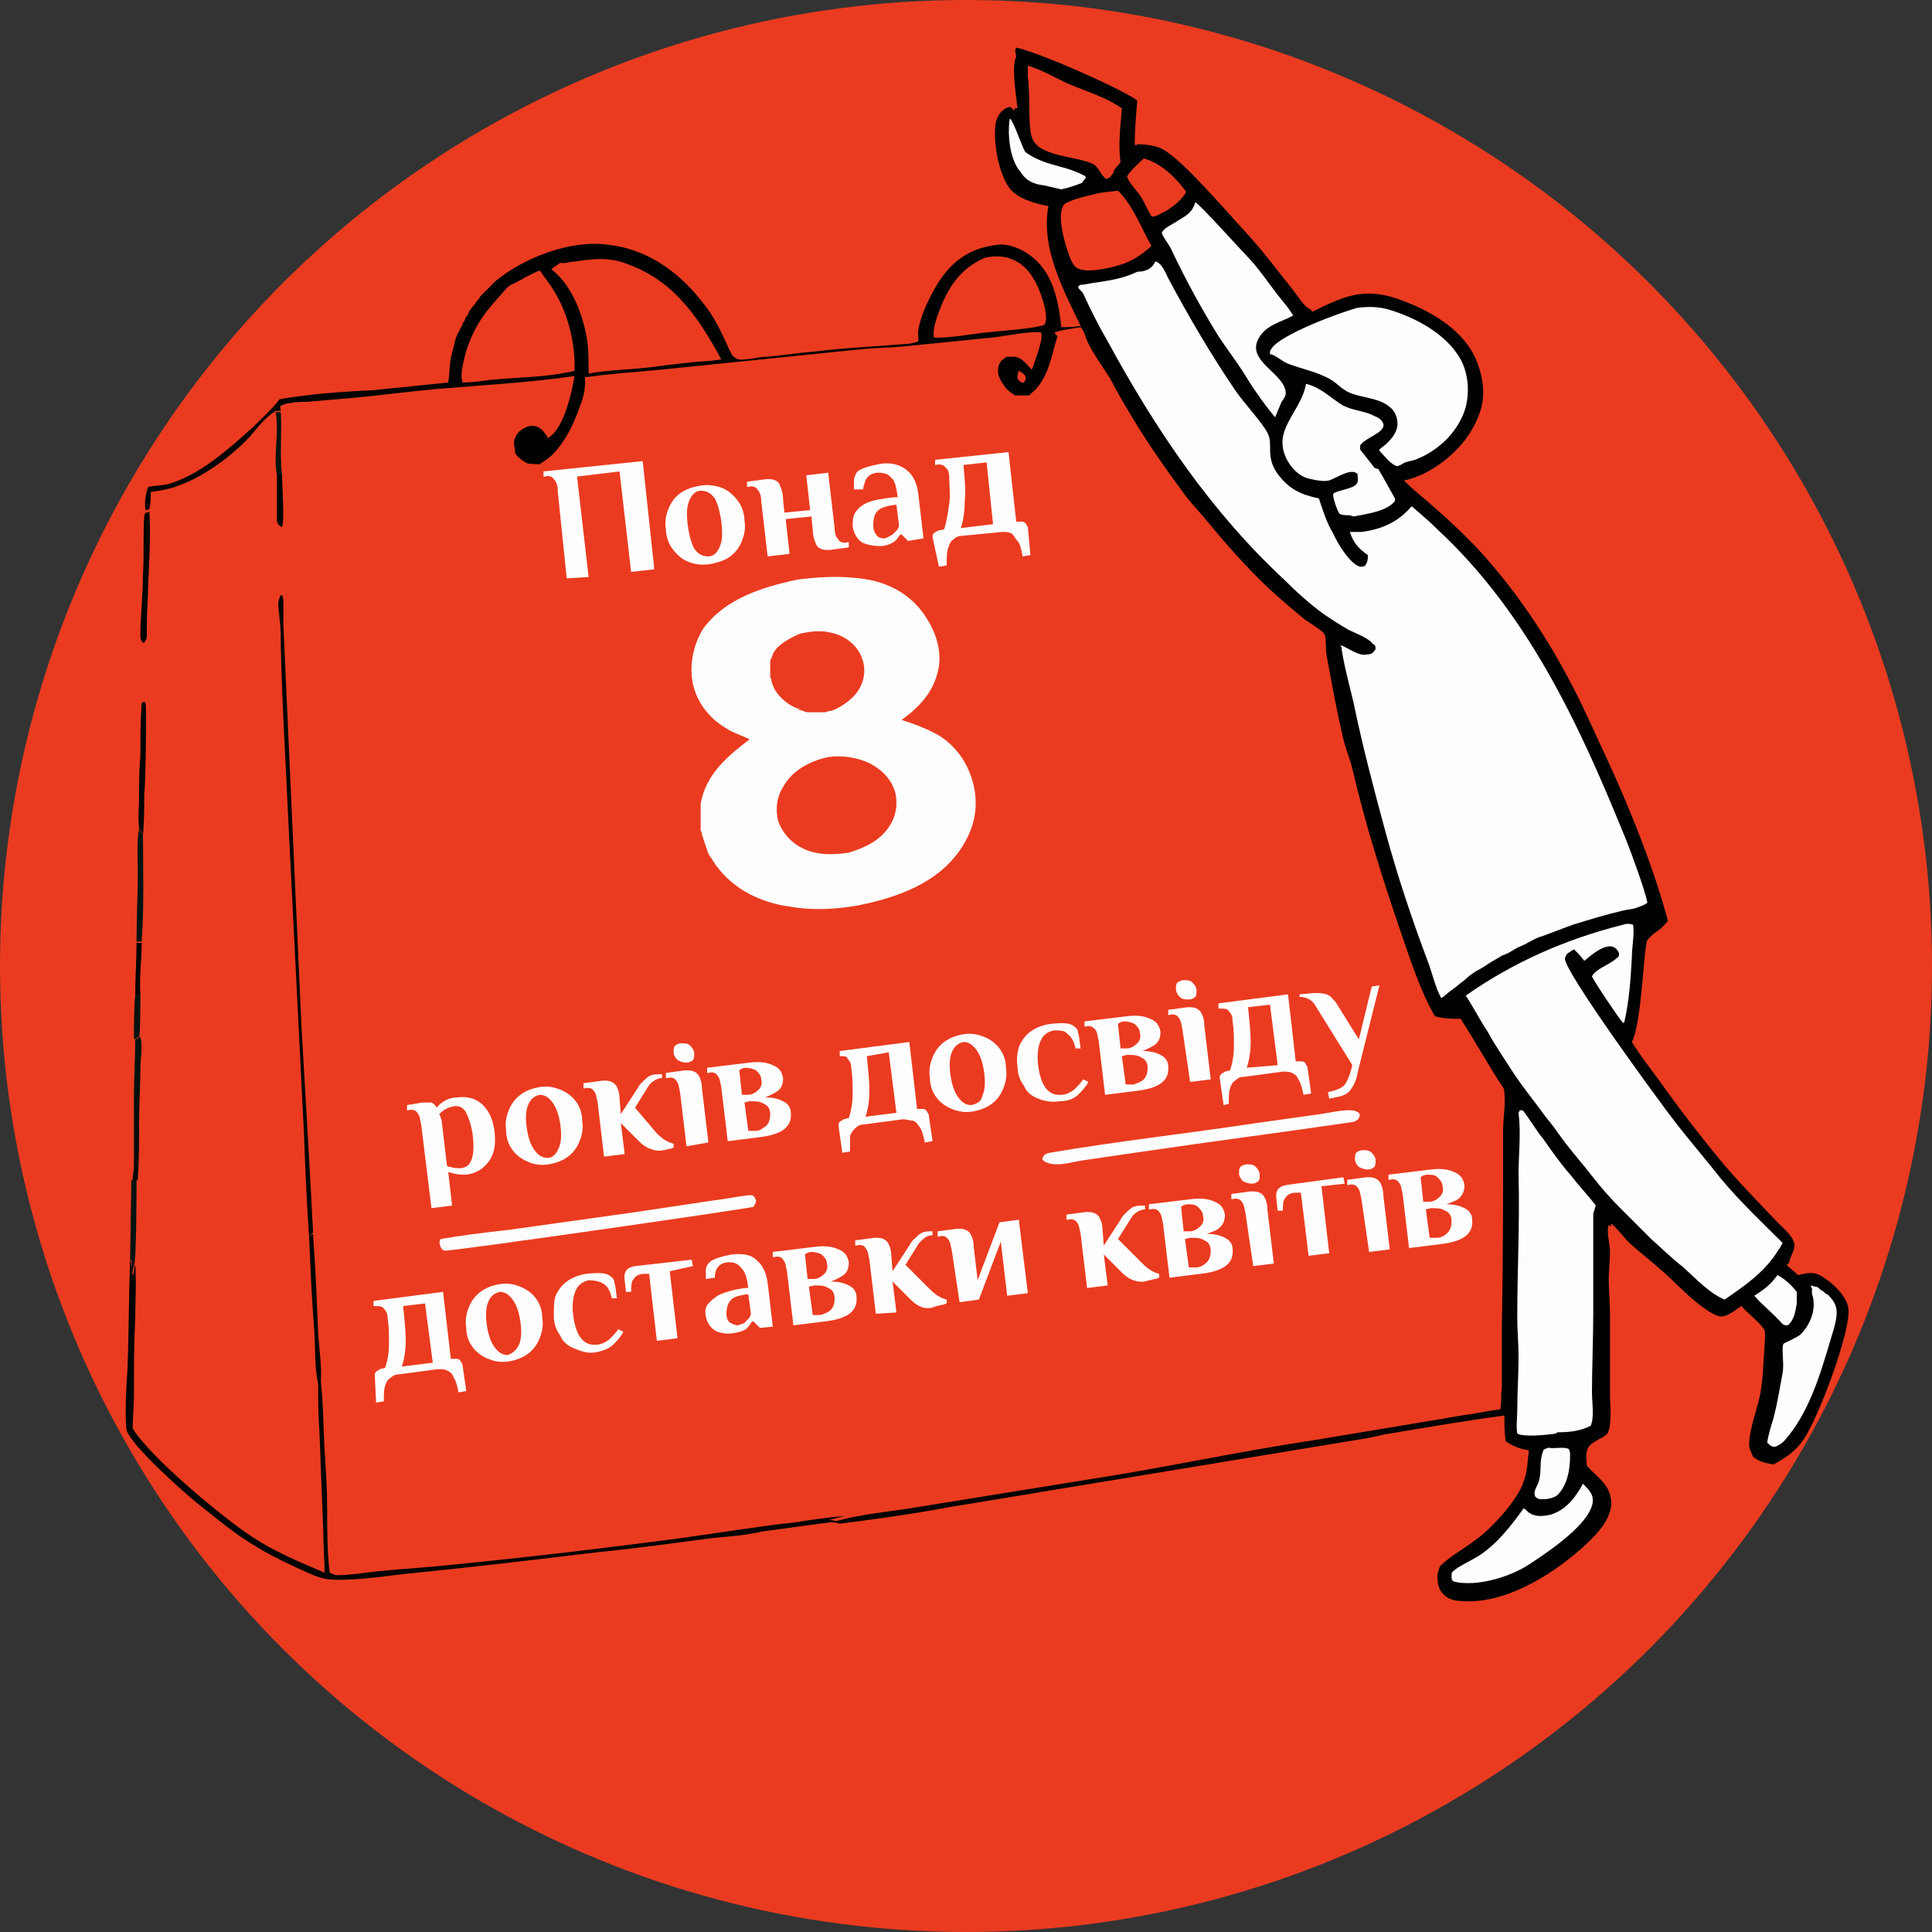 <?xml version="1.0" encoding="UTF-8"?> <svg xmlns="http://www.w3.org/2000/svg" xmlns:xlink="http://www.w3.org/1999/xlink" version="1.1" id="Слой_1" x="0px" y="0px" viewBox="0 0 150 150" style="enable-background:new 0 0 150 150;" xml:space="preserve"><rect x="0" y="0" width="150" height="150" fill="#333333" stroke="none"/> <style type="text/css"> .st0{fill:#EA3B20;} .st1{fill:#FEFEFE;} .st2{fill:#011310;} .st3{fill:#000201;} .st4{fill:url(#SVGID_1_);} .st5{fill:#FCFDFC;} </style> <circle class="st0" cx="75" cy="75" r="75"></circle> <g> <path class="st1" d="M32.7,87.3c-0.1-0.4-0.1-0.7-0.3-0.9c-0.1-0.2-0.4-0.3-0.7-0.2l-0.1,0l0-0.4l1.2-0.2c0.3,0,0.5,0,0.7,0 c0.2,0.1,0.3,0.2,0.4,0.4c0.4-0.5,1-0.8,1.6-0.8c0.8-0.1,1.5,0.1,2,0.6c0.5,0.5,0.8,1.2,0.9,2.1c0.1,0.9,0,1.6-0.4,2.2 c-0.4,0.6-1,1-1.8,1.1c-0.3,0-0.7,0-1-0.1c-0.1,0-0.3-0.1-0.4-0.1l0.3,2.6l-1.6,0.2L32.7,87.3z M36.7,88.1 c-0.1-0.7-0.3-1.3-0.5-1.7c-0.2-0.4-0.6-0.6-1-0.5c-0.5,0.1-0.8,0.3-1.1,0.6l0.1,0.2c0,0.1,0.1,0.2,0.1,0.4l0.4,3.4 c0.1,0.1,0.2,0.1,0.3,0.1c0.2,0.1,0.5,0.1,0.8,0.1C36.6,90.6,36.9,89.8,36.7,88.1z"></path> <path class="st1" d="M41,90.2c-0.5-0.2-0.9-0.5-1.2-0.9c-0.3-0.4-0.5-0.9-0.5-1.5c-0.1-0.6,0-1.1,0.2-1.6c0.2-0.5,0.5-0.9,0.9-1.2 c0.4-0.3,0.9-0.5,1.5-0.6c0.6-0.1,1.1,0,1.6,0.2c0.5,0.2,0.9,0.5,1.2,0.9c0.3,0.4,0.5,0.9,0.5,1.5c0.1,0.6,0,1.1-0.2,1.6 c-0.2,0.5-0.5,0.9-0.9,1.2s-0.9,0.5-1.5,0.6C42,90.5,41.4,90.4,41,90.2z M43.4,89.1c0.2-0.5,0.2-1.1,0.1-1.8s-0.3-1.3-0.6-1.7 c-0.3-0.4-0.6-0.6-1-0.6c-0.4,0.1-0.7,0.3-0.9,0.8s-0.2,1.1-0.1,1.8s0.3,1.3,0.6,1.7c0.3,0.4,0.6,0.6,1,0.6S43.2,89.6,43.4,89.1z"></path> <path class="st1" d="M50.5,89.2c-0.3-0.1-0.6-0.3-0.9-0.6l-1.4-1.4l0.3,2.4l-1.6,0.2l-0.5-4.2c-0.1-0.4-0.1-0.7-0.3-0.9 c-0.1-0.2-0.4-0.3-0.7-0.2l-0.1,0l0-0.4l1.5-0.2c0.3,0,0.5,0,0.7,0.1s0.3,0.2,0.4,0.4c0.1,0.2,0.2,0.5,0.2,0.9l0.1,1.2l1.3-2 c0.2-0.4,0.5-0.6,0.7-0.8s0.5-0.3,1-0.3l0.2,0l0,0.3c-0.2,0-0.5,0.1-0.6,0.2c-0.2,0.1-0.4,0.3-0.5,0.5l-1,1.6L51,88 c0.5,0.5,0.9,0.7,1.3,0.8l0,0.3c-0.1,0-0.2,0.1-0.3,0.1c-0.2,0-0.3,0.1-0.5,0.1C51.1,89.4,50.8,89.3,50.5,89.2z"></path> <path class="st1" d="M52.8,84.8c-0.1-0.4-0.1-0.7-0.3-0.9c-0.1-0.2-0.4-0.3-0.7-0.2l-0.1,0l0-0.4l1.5-0.2c0.3,0,0.5,0,0.7,0.1 c0.2,0.1,0.3,0.2,0.4,0.4c0.1,0.2,0.2,0.5,0.2,0.9l0.5,4.2L53.3,89L52.8,84.8z M52.6,82.3c-0.2-0.2-0.3-0.4-0.3-0.6 c0-0.2,0-0.4,0.1-0.5c0.1-0.1,0.3-0.2,0.5-0.2c0.3,0,0.5,0,0.7,0.2c0.2,0.2,0.3,0.4,0.3,0.6c0,0.2,0,0.4-0.1,0.5 c-0.1,0.1-0.3,0.2-0.5,0.2C53,82.5,52.8,82.4,52.6,82.3z"></path> <path class="st1" d="M56,84.4c-0.1-0.4-0.1-0.7-0.3-0.9c-0.1-0.2-0.4-0.3-0.7-0.2l-0.1,0l0-0.4l3.3-0.4c0.8-0.1,1.4,0,1.8,0.2 c0.5,0.2,0.7,0.5,0.8,1c0,0.4-0.1,0.7-0.3,0.9c-0.2,0.2-0.6,0.4-1.1,0.6c0.6,0,1,0.1,1.4,0.3c0.4,0.2,0.6,0.5,0.6,0.9 c0.1,1.1-0.7,1.7-2.5,1.9l-2.4,0.3L56,84.4z M58.1,85c0.3,0,0.6-0.2,0.8-0.4c0.2-0.2,0.3-0.5,0.2-0.8c0-0.3-0.2-0.5-0.4-0.7 c-0.2-0.1-0.5-0.2-0.8-0.2c-0.2,0-0.4,0.1-0.5,0.2l0.2,1.9L58.1,85z M59.5,87.4c0.2-0.2,0.3-0.5,0.3-0.9c0-0.4-0.2-0.7-0.5-0.8 c-0.3-0.2-0.6-0.2-1.1-0.2l-0.4,0.1l0.3,2.2c0.2,0,0.4,0,0.6,0C59,87.8,59.2,87.6,59.5,87.4z"></path> <path class="st1" d="M65.1,87.4c0-0.1,0-0.2,0.1-0.3c0.1-0.1,0.2-0.1,0.3-0.2l0.4-0.1c0.2-0.6,0.3-1.2,0.3-1.9c0-0.7,0-1.3-0.1-1.9 c0-0.4-0.1-0.6-0.3-0.8C65.8,82,65.5,82,65.2,82l0-0.4l5.4-0.7l0.6,5.2l0.4,0c0.1,0,0.2,0,0.3,0.1c0.1,0.1,0.1,0.2,0.2,0.3l0.3,2.1 l-0.6,0.1c-0.1-0.5-0.2-0.9-0.4-1.2C71.2,87.2,71,87,70.8,87s-0.4-0.1-0.7-0.1l-3,0.4c-0.3,0-0.5,0.1-0.7,0.3s-0.3,0.3-0.4,0.6 C66,88.4,66,88.8,66,89.4l-0.6,0.1L65.1,87.4z M69.6,86.4L69,81.7L67.3,82c0.1,1,0.2,1.9,0.2,2.7c0,0.7-0.1,1.4-0.3,2L69.6,86.4z"></path> <path class="st1" d="M73.9,86.1c-0.5-0.2-0.9-0.5-1.2-0.9c-0.3-0.4-0.5-0.9-0.5-1.5c-0.1-0.6,0-1.1,0.2-1.6 c0.2-0.5,0.5-0.9,0.9-1.2c0.4-0.3,0.9-0.5,1.5-0.6c0.6-0.1,1.1,0,1.6,0.2c0.5,0.2,0.9,0.5,1.2,0.9s0.5,0.9,0.5,1.5 c0.1,0.6,0,1.1-0.2,1.6c-0.2,0.5-0.5,0.9-0.9,1.2s-0.9,0.5-1.5,0.6C75,86.4,74.4,86.3,73.9,86.1z M76.3,85c0.2-0.5,0.2-1.1,0.1-1.8 c-0.1-0.7-0.3-1.3-0.6-1.7c-0.3-0.4-0.6-0.6-1-0.6c-0.4,0.1-0.7,0.3-0.9,0.8c-0.2,0.5-0.2,1.1-0.1,1.8s0.3,1.3,0.6,1.7 c0.3,0.4,0.6,0.6,1,0.6C75.9,85.7,76.2,85.5,76.3,85z"></path> <path class="st1" d="M80.6,85.3c-0.5-0.2-0.9-0.5-1.1-1c-0.3-0.4-0.5-0.9-0.5-1.5c-0.1-0.6,0-1.1,0.1-1.5c0.2-0.5,0.5-0.9,0.9-1.2 c0.4-0.3,0.9-0.5,1.5-0.6c1-0.1,1.6-0.1,1.9,0.2c0.2,0.1,0.3,0.3,0.3,0.5c0.1,0.2,0.1,0.6,0.2,1.2l-0.4,0c-0.1-0.5-0.3-0.9-0.6-1.1 C82.7,80,82.3,80,81.8,80c-0.4,0.1-0.8,0.3-1,0.8c-0.2,0.4-0.3,1.1-0.2,1.9c0.2,1.6,0.8,2.4,1.8,2.3c0.4,0,0.7-0.2,1-0.4 c0.2-0.2,0.5-0.5,0.7-0.8l0.4,0.2c-0.2,0.4-0.5,0.7-0.8,1c-0.3,0.3-0.8,0.5-1.4,0.5C81.7,85.6,81.1,85.5,80.6,85.3z"></path> <path class="st1" d="M85.3,80.8c-0.1-0.4-0.1-0.7-0.3-0.9s-0.4-0.3-0.7-0.2l-0.1,0l0-0.4l3.3-0.4c0.8-0.1,1.4,0,1.8,0.2 c0.5,0.2,0.7,0.5,0.8,1c0,0.4-0.1,0.7-0.3,0.9c-0.2,0.2-0.6,0.4-1.1,0.6c0.6,0,1,0.1,1.4,0.3c0.4,0.2,0.6,0.5,0.6,0.9 c0.1,1.1-0.7,1.7-2.5,1.9l-2.4,0.3L85.3,80.8z M87.5,81.4c0.3,0,0.6-0.2,0.8-0.4c0.2-0.2,0.3-0.5,0.2-0.8c0-0.3-0.2-0.5-0.4-0.7 c-0.2-0.1-0.5-0.2-0.8-0.2c-0.2,0-0.4,0.1-0.5,0.2l0.2,1.9L87.5,81.4z M88.8,83.8c0.2-0.2,0.3-0.5,0.3-0.9c0-0.4-0.2-0.7-0.5-0.8 c-0.3-0.2-0.6-0.2-1.1-0.2L87.1,82l0.3,2.2c0.2,0,0.4,0,0.6,0C88.3,84.1,88.6,84,88.8,83.8z"></path> <path class="st1" d="M91.8,79.9c-0.1-0.4-0.1-0.7-0.3-0.9c-0.1-0.2-0.4-0.3-0.7-0.2l-0.1,0l0-0.4l1.5-0.2c0.3,0,0.5,0,0.7,0.1 c0.2,0.1,0.3,0.2,0.4,0.4c0.1,0.2,0.2,0.5,0.2,0.9l0.5,4.2l-1.6,0.2L91.8,79.9z M91.6,77.4c-0.2-0.2-0.3-0.4-0.3-0.6 c0-0.2,0-0.4,0.1-0.5c0.1-0.1,0.3-0.2,0.5-0.2c0.3,0,0.5,0,0.7,0.2c0.2,0.2,0.3,0.4,0.3,0.6c0,0.2,0,0.4-0.1,0.5 c-0.1,0.1-0.3,0.2-0.5,0.2C92,77.6,91.8,77.6,91.6,77.4z"></path> <path class="st1" d="M94.7,83.7c0-0.1,0-0.2,0.1-0.3c0.1-0.1,0.2-0.1,0.3-0.2l0.4-0.1c0.2-0.6,0.3-1.2,0.3-1.9c0-0.7,0-1.3-0.1-1.9 c0-0.4-0.1-0.6-0.3-0.8c-0.1-0.2-0.4-0.2-0.8-0.2l0-0.4l5.4-0.7l0.6,5.2l0.4,0c0.1,0,0.2,0,0.3,0.1c0.1,0.1,0.1,0.2,0.2,0.3 l0.3,2.1l-0.6,0.1c-0.1-0.5-0.2-0.9-0.4-1.2c-0.1-0.3-0.3-0.4-0.5-0.5c-0.2-0.1-0.4-0.1-0.7-0.1l-3,0.4c-0.3,0-0.5,0.1-0.7,0.3 c-0.2,0.1-0.3,0.3-0.4,0.6c-0.1,0.3-0.1,0.7-0.1,1.2L95,85.8L94.7,83.7z M99.2,82.7L98.6,78l-1.7,0.2c0.1,1,0.2,1.9,0.2,2.7 c0,0.7-0.1,1.4-0.3,2L99.2,82.7z"></path> <path class="st1" d="M103.1,84.8c0.4-0.1,0.8-0.2,1.1-0.4c0.3-0.2,0.4-0.5,0.6-1l0.2-0.7l-2.8-4.5c-0.3-0.6-0.8-0.8-1.3-0.8l0-0.2 l1.1-0.1c0.4,0,0.7,0,1,0.1c0.3,0.1,0.5,0.4,0.7,0.6l1.8,2.9l1-4.1l0.6-0.1l-1.7,6.8c-0.1,0.7-0.4,1.1-0.6,1.4 c-0.3,0.3-0.6,0.4-1.1,0.5l-0.5,0.1L103.1,84.8z"></path> <path class="st1" d="M29.1,106.8c0-0.1,0-0.2,0.1-0.3c0.1-0.1,0.2-0.1,0.3-0.2l0.4-0.1c0.2-0.6,0.3-1.2,0.3-1.9 c0-0.7,0-1.3-0.1-1.9c0-0.4-0.1-0.6-0.3-0.8c-0.1-0.2-0.4-0.2-0.8-0.2l0-0.4l5.4-0.7l0.6,5.2l0.4,0c0.1,0,0.2,0,0.3,0.1 c0.1,0.1,0.1,0.2,0.2,0.3l0.3,2.1l-0.6,0.1c-0.1-0.5-0.2-0.9-0.4-1.2c-0.1-0.3-0.3-0.4-0.5-0.5c-0.2-0.1-0.4-0.1-0.7-0.1l-3,0.4 c-0.3,0-0.5,0.1-0.7,0.3c-0.2,0.1-0.3,0.3-0.4,0.6c-0.1,0.3-0.1,0.7-0.1,1.2l-0.6,0.1L29.1,106.8z M33.6,105.8l-0.6-4.6l-1.7,0.2 c0.1,1,0.2,1.9,0.2,2.7c0,0.7-0.1,1.4-0.3,2L33.6,105.8z"></path> <path class="st1" d="M37.9,105.5c-0.5-0.2-0.9-0.5-1.2-0.9c-0.3-0.4-0.5-0.9-0.5-1.5c-0.1-0.6,0-1.1,0.2-1.6 c0.2-0.5,0.5-0.9,0.9-1.2c0.4-0.3,0.9-0.5,1.5-0.6c0.6-0.1,1.1,0,1.6,0.2c0.5,0.2,0.9,0.5,1.2,0.9c0.3,0.4,0.5,0.9,0.5,1.5 c0.1,0.6,0,1.1-0.2,1.6c-0.2,0.5-0.5,0.9-0.9,1.2c-0.4,0.3-0.9,0.5-1.5,0.6C38.9,105.8,38.4,105.7,37.9,105.5z M40.3,104.4 c0.2-0.5,0.2-1.1,0.1-1.8c-0.1-0.7-0.3-1.3-0.6-1.7c-0.3-0.4-0.6-0.6-1-0.6c-0.4,0.1-0.7,0.3-0.9,0.8c-0.2,0.5-0.2,1.1-0.1,1.8 s0.3,1.3,0.6,1.7c0.3,0.4,0.6,0.6,1,0.6C39.8,105.1,40.1,104.8,40.3,104.4z"></path> <path class="st1" d="M44.6,104.7c-0.5-0.2-0.9-0.5-1.1-1c-0.3-0.4-0.5-0.9-0.5-1.5s0-1.1,0.1-1.5c0.2-0.5,0.5-0.9,0.9-1.2 c0.4-0.3,0.9-0.5,1.5-0.6c1-0.1,1.6-0.1,1.9,0.2c0.2,0.1,0.3,0.3,0.3,0.5c0.1,0.2,0.1,0.6,0.2,1.2l-0.4,0c-0.1-0.5-0.3-0.9-0.6-1.1 s-0.7-0.3-1.2-0.3c-0.4,0.1-0.8,0.3-1,0.8c-0.2,0.4-0.3,1.1-0.2,1.9c0.2,1.6,0.8,2.4,1.8,2.3c0.4,0,0.7-0.2,1-0.4 c0.2-0.2,0.5-0.5,0.7-0.8l0.4,0.2c-0.2,0.4-0.5,0.7-0.8,1c-0.3,0.3-0.8,0.5-1.4,0.6S45.1,104.9,44.6,104.7z"></path> <path class="st1" d="M50.4,98.9l-0.4,0c-0.4,0-0.7,0.2-0.8,0.4c-0.2,0.2-0.2,0.6-0.2,1l-0.4,0l-0.1-0.9c-0.1-0.7,0.2-1,0.8-1.1 l4.4-0.5l0.1,0.5L52,98.7l0.6,5.2l-1.6,0.2L50.4,98.9z"></path> <path class="st1" d="M55.5,103.3c-0.4-0.3-0.6-0.6-0.7-1.1c-0.1-0.4,0-0.8,0.2-1s0.5-0.5,0.9-0.7c0.5-0.2,1.1-0.4,2-0.5l0.2,0 c-0.1-0.7-0.2-1.2-0.5-1.5C57.3,98.1,57,98,56.6,98c-0.3,0-0.6,0.1-0.8,0.3c-0.2,0.2-0.3,0.5-0.3,0.9l-0.7,0.1c0-0.3,0-0.5,0-0.7 c0-0.2,0.1-0.4,0.2-0.5c0.2-0.3,0.8-0.5,1.8-0.7c0.8-0.1,1.5,0,1.9,0.4c0.5,0.4,0.8,1,0.9,1.8L60,103l-1,0.1l-0.5-0.5l-0.1,0 c-0.1,0.1-0.2,0.3-0.3,0.4c-0.2,0.3-0.6,0.4-1.1,0.5C56.4,103.6,55.9,103.5,55.5,103.3z M57.8,102.7c0.1-0.1,0.2-0.2,0.3-0.3 c0.1-0.1,0.2-0.3,0.2-0.4l-0.2-1.5l-0.2,0c-0.6,0.1-1,0.2-1.2,0.5c-0.2,0.2-0.3,0.6-0.3,1c0,0.3,0.1,0.6,0.3,0.7s0.4,0.2,0.6,0.2 C57.5,102.8,57.7,102.8,57.8,102.7z"></path> <path class="st1" d="M61.1,98.7c-0.1-0.4-0.1-0.7-0.3-0.9c-0.1-0.2-0.4-0.3-0.7-0.2l-0.1,0l0-0.4l3.3-0.4c0.8-0.1,1.4,0,1.8,0.2 c0.5,0.2,0.7,0.5,0.8,1c0,0.4-0.1,0.7-0.3,0.9c-0.2,0.2-0.6,0.4-1.1,0.6c0.6,0,1,0.1,1.4,0.3c0.4,0.2,0.6,0.5,0.6,0.9 c0.1,1.1-0.7,1.7-2.5,1.9l-2.4,0.3L61.1,98.7z M63.2,99.3c0.3,0,0.6-0.2,0.8-0.4c0.2-0.2,0.3-0.5,0.2-0.8c0-0.3-0.2-0.5-0.4-0.7 c-0.2-0.1-0.5-0.2-0.8-0.2c-0.2,0-0.4,0.1-0.5,0.2l0.2,1.9L63.2,99.3z M64.5,101.7c0.2-0.2,0.3-0.5,0.3-0.9c0-0.4-0.2-0.7-0.5-0.8 c-0.3-0.2-0.6-0.2-1.1-0.2l-0.4,0.1l0.3,2.2c0.2,0,0.4,0,0.6,0C64,102,64.3,101.9,64.5,101.7z"></path> <path class="st1" d="M71.6,101.5c-0.3-0.1-0.6-0.3-0.9-0.6l-1.4-1.4l0.3,2.4L68,102l-0.5-4.2c-0.1-0.4-0.1-0.7-0.3-0.9 c-0.1-0.2-0.4-0.3-0.7-0.2l-0.1,0l0-0.4l1.5-0.2c0.3,0,0.5,0,0.7,0.1c0.2,0.1,0.3,0.2,0.4,0.4s0.2,0.5,0.2,0.9l0.1,1.2l1.3-2 c0.2-0.4,0.5-0.6,0.7-0.8c0.2-0.2,0.5-0.3,0.9-0.3l0.2,0l0,0.3c-0.2,0-0.5,0.1-0.6,0.2s-0.4,0.3-0.5,0.5l-1,1.6l1.9,1.9 c0.5,0.5,0.9,0.7,1.3,0.8l0,0.3c-0.1,0-0.2,0.1-0.3,0.1c-0.2,0-0.3,0.1-0.5,0.1C72.3,101.6,71.9,101.6,71.6,101.5z"></path> <path class="st1" d="M73.9,97.1c-0.1-0.4-0.1-0.7-0.3-0.9c-0.1-0.2-0.4-0.3-0.7-0.2l-0.1,0l0-0.4l1.5-0.2c0.3,0,0.5,0,0.7,0.1 c0.2,0.1,0.3,0.2,0.4,0.4s0.2,0.5,0.2,0.9l0.3,2.6l1.7-4.5l1.5-0.2l0.7,5.7l-1.6,0.2l-0.5-4.2l-1.7,4.5l-1.5,0.2L73.9,97.1z"></path> <path class="st1" d="M88,99.4c-0.3-0.1-0.6-0.3-0.9-0.6l-1.4-1.4l0.3,2.4l-1.6,0.2l-0.5-4.2c-0.1-0.4-0.1-0.7-0.3-0.9 c-0.1-0.2-0.4-0.3-0.7-0.2l-0.1,0l0-0.4l1.5-0.2c0.3,0,0.5,0,0.7,0.1s0.3,0.2,0.4,0.4s0.2,0.5,0.2,0.9l0.1,1.2l1.3-2 c0.2-0.4,0.5-0.6,0.7-0.8c0.2-0.2,0.5-0.3,1-0.3l0.2,0l0,0.3c-0.2,0-0.5,0.1-0.6,0.2c-0.2,0.1-0.4,0.3-0.5,0.5l-1,1.6l1.9,1.9 c0.5,0.5,0.9,0.7,1.3,0.8l0,0.3c-0.1,0-0.2,0.1-0.3,0.1c-0.2,0-0.3,0.1-0.5,0.1C88.7,99.6,88.3,99.5,88,99.4z"></path> <path class="st1" d="M90.3,95c-0.1-0.4-0.1-0.7-0.3-0.9c-0.1-0.2-0.4-0.3-0.7-0.2l-0.1,0l0-0.4l3.3-0.4c0.8-0.1,1.4,0,1.8,0.2 c0.5,0.2,0.7,0.5,0.8,1c0,0.4-0.1,0.7-0.3,0.9c-0.2,0.3-0.6,0.4-1.1,0.6c0.6,0,1,0.1,1.4,0.3c0.4,0.2,0.6,0.5,0.6,0.9 c0.1,1.1-0.7,1.7-2.5,1.9l-2.4,0.3L90.3,95z M92.4,95.6c0.3,0,0.6-0.2,0.8-0.4c0.2-0.2,0.3-0.5,0.2-0.8c0-0.3-0.2-0.5-0.4-0.7 s-0.5-0.2-0.8-0.2c-0.2,0-0.4,0.1-0.5,0.2l0.2,1.9L92.4,95.6z M93.7,98c0.2-0.2,0.3-0.5,0.3-0.9c0-0.4-0.2-0.7-0.5-0.8 c-0.3-0.2-0.6-0.2-1.1-0.2L92,96.2l0.3,2.2c0.2,0,0.4,0,0.6,0C93.2,98.4,93.5,98.2,93.7,98z"></path> <path class="st1" d="M96.7,94.2c-0.1-0.4-0.1-0.7-0.3-0.9c-0.1-0.2-0.4-0.3-0.7-0.2l-0.1,0l0-0.4l1.5-0.2c0.3,0,0.5,0,0.7,0.1 c0.2,0.1,0.3,0.2,0.4,0.4c0.1,0.2,0.2,0.5,0.2,0.9l0.5,4.2l-1.6,0.2L96.7,94.2z M96.5,91.7c-0.2-0.2-0.3-0.4-0.3-0.6 c0-0.2,0-0.4,0.1-0.5c0.1-0.1,0.3-0.2,0.5-0.2c0.3,0,0.5,0,0.7,0.2c0.2,0.2,0.3,0.4,0.3,0.6c0,0.2,0,0.4-0.1,0.5 c-0.1,0.1-0.3,0.2-0.5,0.2C96.9,91.9,96.7,91.8,96.5,91.7z"></path> <path class="st1" d="M101,92.6l-0.4,0c-0.4,0-0.7,0.2-0.8,0.4c-0.2,0.2-0.2,0.6-0.2,1l-0.4,0l-0.1-0.9c-0.1-0.7,0.2-1,0.8-1.1 l4.4-0.6l0.1,0.5l-1.8,0.2l0.6,5.2l-1.6,0.2L101,92.6z"></path> <path class="st1" d="M105.7,93.1c-0.1-0.4-0.1-0.7-0.3-0.9c-0.1-0.2-0.4-0.3-0.7-0.2l-0.1,0l0-0.4l1.5-0.2c0.3,0,0.5,0,0.7,0.1 s0.3,0.2,0.4,0.4c0.1,0.2,0.2,0.5,0.2,0.9l0.5,4.2l-1.6,0.2L105.7,93.1z M105.5,90.6c-0.2-0.2-0.3-0.4-0.3-0.6c0-0.2,0-0.4,0.1-0.5 c0.1-0.1,0.3-0.2,0.5-0.2c0.3,0,0.5,0,0.7,0.2c0.2,0.2,0.3,0.4,0.3,0.6c0,0.2,0,0.4-0.1,0.5c-0.1,0.1-0.3,0.2-0.5,0.2 C105.9,90.8,105.7,90.7,105.5,90.6z"></path> <path class="st1" d="M108.9,92.7c-0.1-0.4-0.1-0.7-0.3-0.9c-0.1-0.2-0.4-0.3-0.7-0.2l-0.1,0l0-0.4l3.3-0.4c0.8-0.1,1.4,0,1.8,0.2 c0.5,0.2,0.7,0.5,0.8,1c0,0.4-0.1,0.7-0.3,0.9c-0.2,0.3-0.6,0.4-1.1,0.6c0.6,0,1,0.1,1.4,0.3c0.4,0.2,0.6,0.5,0.6,0.9 c0.1,1.1-0.7,1.7-2.5,1.9l-2.4,0.3L108.9,92.7z M111,93.3c0.3,0,0.6-0.2,0.8-0.4c0.2-0.2,0.3-0.5,0.2-0.8c0-0.3-0.2-0.5-0.4-0.7 s-0.5-0.2-0.8-0.2c-0.2,0-0.4,0.1-0.5,0.2l0.2,1.9L111,93.3z M112.4,95.7c0.2-0.2,0.3-0.5,0.3-0.9c0-0.4-0.2-0.7-0.5-0.8 c-0.3-0.2-0.6-0.2-1.1-0.2l-0.4,0.1l0.3,2.2c0.2,0,0.4,0,0.6,0C111.9,96.1,112.2,95.9,112.4,95.7z"></path> </g> <g> <path class="st2" d="M10.5,77.3l0.4-0.1c0,0.3,0,3.2-0.1,3.3l-0.4,0.2C10.4,79.9,10.4,78.1,10.5,77.3z"></path> <path class="st3" d="M21.5,36.9l0.4,0c0,0.7,0.2,3.6,0,4c-0.1,0-0.1,0-0.2-0.1c-0.1-0.1-0.2-0.2-0.2-0.4c0-0.3,0-0.6,0-0.9 C21.5,38.7,21.5,37.8,21.5,36.9z"></path> <path class="st3" d="M10.6,73.2l0.4,0c0,1.3-0.2,2.7-0.1,4l-0.4,0.1C10.5,75.9,10.6,74.6,10.6,73.2z"></path> <path class="st2" d="M21.4,32l0.4,0c0.1,1.6-0.1,3.3,0.1,4.9l-0.4,0C21.2,35.3,21.7,33.6,21.4,32z"></path> <path class="st2" d="M10.2,91.6c0.2,0,0.3,0,0.4,0c0,0.9,0,6.2-0.2,6.7c-0.1,0.2-0.1,0.3-0.1,0.6c0,0,0,0.1,0,0.1L10.3,99 c-0.2-0.3,0-0.8-0.1-1.1c0,0,0-0.1-0.1-0.1C10.1,97.4,10.2,92,10.2,91.6z"></path> <path class="st2" d="M10.8,64.3c0.1,0.2,0.2,0.4,0.3,0.5c0,2.7,0.1,5.7-0.1,8.3l-0.4,0c0-1.8,0.1-3.6,0.1-5.4 C10.7,66.6,10.6,65.4,10.8,64.3z"></path> <path class="st3" d="M10.8,61.7c0-1,0-2,0.1-3c0-1.4,0-2.7,0.1-4.1l0.1-0.1c0.1,0,0.2,0,0.2,0.1c0.1,0.2,0,6.5-0.1,7 c0,1.1,0,2.2-0.1,3.2c-0.1-0.2-0.2-0.4-0.3-0.5C10.7,63.6,10.8,62.5,10.8,61.7z"></path> <path class="st3" d="M11.3,39.8C11.3,39.8,11.3,39.8,11.3,39.8c0.2,0,0.2,0,0.3-0.1c0.1,1.7,0,3.9-0.1,5.7c0,1-0.1,2-0.1,3 c0,0.3,0,0.7,0,1c0,0.2-0.1,0.3-0.2,0.5c0,0-0.1,0-0.1,0c-0.2-0.2-0.2-0.4-0.2-0.6c0-1.4,0.2-3.2,0.2-4.7c0.1-1.5,0-3.1,0.1-4.6 C11.3,39.8,11.3,39.9,11.3,39.8z"></path> <linearGradient id="SVGID_1_" gradientUnits="userSpaceOnUse" x1="10.246" y1="74.86" x2="8.626" y2="75.382" gradientTransform="matrix(0.99 -0.14 -0.14 -0.99 11.739 161.776)"> <stop offset="0" style="stop-color:#060806"></stop> <stop offset="1" style="stop-color:#001611"></stop> </linearGradient> <path class="st4" d="M10.5,80.7l0.4-0.2c0.2,0.8,0,1.7,0,2.5c0,1.3-0.1,2.6-0.1,4c0,1.5,0,3.1-0.1,4.6c-0.1,0.1-0.3,0-0.4,0 c0-0.4,0.1-0.7,0.1-1.1c0-1.8,0-3.6,0-5.4C10.4,83.6,10.5,82.2,10.5,80.7z"></path> <path class="st3" d="M24,96l0.3-0.2c0.2,2.6,0.3,5.2,0.4,7.8c0.1,1.2,0.3,2.6,0.2,3.8l-0.1,0.1l0,0.3l0-0.2l0,0.1c0,0,0-0.1,0-0.1 c-0.1-0.1,0-0.1-0.1-0.2c-0.3-1.3-0.2-2.8-0.3-4.1C24.2,100.8,24.1,98.4,24,96z"></path> <path class="st3" d="M24,96c-0.2-2.7-0.3-5.4-0.4-8L22.4,64c-0.2-4.6-0.5-9.3-0.6-13.9c0-0.7,0-1.4-0.1-2.1c0-0.3-0.1-0.7-0.1-1.1 c0-0.2,0.1-0.5,0.2-0.7l0.1,0c0.1,0.2,0.1,0.4,0.1,0.6c0,0.6,0,1.2,0,1.7l0.3,6.7l1.1,24.4l0.6,10.4l0.2,3.6c0,0.7,0.1,1.4,0.1,2.1 L24,96z"></path> <path class="st5" d="M34.2,96.2c1.7-0.3,3.4-0.5,5.2-0.7l10-1.4l6-0.9c0.9-0.1,1.8-0.3,2.7-0.4c0.1,0,0.2,0,0.3,0 c0.2,0.1,0.2,0.2,0.3,0.4c0,0.2-0.1,0.3-0.2,0.5c-1.5,0.3-23.7,3.5-24,3.4c-0.2-0.1-0.2-0.1-0.3-0.3C34.1,96.5,34.1,96.4,34.2,96.2 z"></path> <path class="st5" d="M81.5,89.5c5.3-0.9,10.7-1.5,16-2.3l5-0.7c0.7-0.1,1.5-0.3,2.2-0.3c0.3,0,0.5,0,0.8,0.2c0.1,0.2,0.1,0.2,0,0.4 c-0.1,0.2-0.2,0.2-0.4,0.3c-5.4,0.8-10.9,1.5-16.3,2.3l-4.8,0.7c-0.6,0.1-1.3,0.3-2,0.3c-0.3,0-0.8-0.1-1-0.3 c-0.1-0.1-0.1-0.1,0-0.3l0,0.1C81,89.7,81.1,89.6,81.5,89.5z"></path> <path class="st3" d="M10.1,97.8C10.1,97.8,10.2,97.8,10.1,97.8c0.2,0.4,0,0.9,0.2,1.2l0.1-0.1c0,0,0-0.1,0-0.1c0-0.2,0-0.4,0.1-0.6 c0.1,1.4,0,2.8,0,4.1c-0.1,2-0.1,4-0.1,6c0,0.9-0.1,1.8-0.1,2.6c1.4,2.3,7.2,7.1,9.4,8.5c1.7,1.1,3.6,1.9,5.5,2.7 c0-1.1-0.1-2.1-0.1-3.2l-0.3-7.8c-0.1-1.3-0.1-2.6-0.1-3.9c0.1,0.1,0.1,0.1,0.1,0.2c0,0,0,0.1,0,0.1l0-0.1l0,0.2l0-0.3l0.1-0.1 c0.2,1.7,0.2,3.6,0.3,5.4c0.1,1.5,0.2,3.1,0.2,4.6c0,1.6,0,3.4,0.2,4.9c0.2,0.1,0.4,0.2,0.6,0.2c1,0,2.1-0.2,3.1-0.3 c1.9-0.2,3.8-0.3,5.7-0.5c6-0.6,12-1.3,18-2.1c2.9-0.4,5.9-0.9,8.7-1.2c1.3-0.2,2.6-0.4,3.9-0.5c-0.4,0.1-0.8,0.2-1.2,0.3 c0,0-0.1,0-0.1,0c0.3,0,0.5,0.1,0.8,0.1l-5.9,0.8c-1.3,0.3-2.6,0.4-3.8,0.5c-3,0.4-5.9,0.8-8.9,1.1c-5,0.6-10,1.2-15.1,1.7 c-1.7,0.2-4.4,0.6-6,0.4c-0.8-0.1-1.7-0.6-2.4-0.9c-1.1-0.5-2.3-1.1-3.4-1.8c-1.5-0.9-2.9-2.1-4.3-3.2c-1.1-0.9-5.4-4.7-5.5-5.8 c0,0,0-0.1,0-0.1c-0.1-1.5,0-3,0.1-4.5C10,103.6,10,100.7,10.1,97.8z"></path> <path class="st5" d="M61.9,45c1.6-0.2,3.2-0.3,4.8-0.1c1.9,0.2,3.7,1,4.9,2.6c0.9,1.2,1.5,2.7,1.3,4.2c-0.3,1.9-1.4,3.1-2.9,4.2 c1,0.3,2,0.7,2.9,1.2c1.4,0.9,2.3,2.2,2.7,3.9c0.4,1.8,0,3.4-1,4.9c-1.8,2.7-5,3.8-8,4.4c-1.7,0.3-3.5,0.4-5.2,0.1 c-2.3-0.3-4.4-1.3-5.8-3.2c-0.1-0.1-0.1-0.2-0.2-0.3c-0.1-0.1-0.1-0.2-0.2-0.3c-0.1-0.1-0.1-0.2-0.2-0.3c0-0.1-0.1-0.2-0.1-0.3 c0-0.1-0.1-0.2-0.1-0.3c0-0.1-0.1-0.2-0.1-0.3c0-0.1-0.1-0.2-0.1-0.3c0-0.1-0.1-0.2-0.1-0.3c0-0.1,0-0.2-0.1-0.3c0-0.1,0-0.2,0-0.3 c0-0.1,0-0.2,0-0.3c0-0.1,0-0.2,0-0.3s0-0.2,0-0.3c0-0.1,0-0.2,0-0.3c0-0.1,0-0.2,0-0.3c0-0.1,0-0.2,0-0.3c0.4-2.3,2.1-3.7,3.8-5 c-0.6-0.3-1.3-0.5-1.9-0.9c-1.3-0.8-2.2-2-2.5-3.4c-0.3-1.4,0-3,0.8-4.3C56.3,46.5,59.1,45.6,61.9,45z"></path> <path class="st0" d="M62.1,49.2c0.9-0.2,1.8-0.3,2.7,0c0.8,0.2,1.6,0.8,2,1.6c0.3,0.6,0.4,1.3,0.2,2c-0.3,1.1-1.2,1.8-2.2,2.3 c-0.1,0-0.2,0.1-0.4,0.1c-0.1,0-0.2,0.1-0.4,0.1c-0.1,0-0.3,0-0.4,0c-0.1,0-0.3,0-0.4,0c-0.1,0-0.3,0-0.4,0c-0.1,0-0.3,0-0.4-0.1 c-0.1,0-0.3-0.1-0.4-0.1C62.1,55,62,55,61.9,55c-0.8-0.3-1.6-1-1.9-1.8c0-0.1-0.1-0.2-0.1-0.3c0-0.1,0-0.2-0.1-0.3 c0-0.1,0-0.2,0-0.3c0-0.1,0-0.2,0-0.3c0-0.1,0-0.2,0-0.3c0-0.1,0-0.2,0-0.3c0-0.1,0-0.2,0.1-0.3c0-0.1,0.1-0.2,0.1-0.3 C60.3,50.1,61.2,49.6,62.1,49.2z"></path> <path class="st0" d="M64.2,58.8c1.1-0.2,2.4,0,3.4,0.5c0.9,0.5,1.6,1.2,1.9,2.2c0.2,0.8,0.1,1.7-0.3,2.4c-0.7,1.3-2,1.9-3.3,2.3 c-1.3,0.2-2.6,0.2-3.7-0.4c-0.8-0.4-1.5-1.2-1.8-2.1c-0.2-0.9-0.1-1.8,0.4-2.6C61.5,59.8,62.9,59.1,64.2,58.8z"></path> <path class="st3" d="M78.9,3.7c1.6,0.3,8,3.1,9.4,4.1c-0.1,1.1-0.2,2.3-0.2,3.4l0.1,0.1l0.1-0.1c0.6,0,1.5,0.1,2,0.4 c1.6,0.9,4.9,4.8,6.3,6.3c1.3,1.4,2.5,3,3.7,4.5c0.4,0.5,0.7,1,1.1,1.4c0.1,0.1,0.2,0.1,0.3,0.2c0,0,0.1,0,0.1,0.1l0.1,0.1 c2.4-1.2,4-1.9,6.6-1c2.3,0.8,4.9,2.2,6,4.5c0.6,1.3,0.9,2.9,0.4,4.3c-0.7,2.1-2.4,3.8-4.4,4.8c-0.5,0.2-0.9,0.4-1.5,0.5l0.1,0.1 c0.5,0.5,1.1,1,1.7,1.5c1.5,1.3,2.9,2.6,4.2,4c2.8,3.1,5.2,6.7,7.1,10.4c1,1.9,1.8,3.8,2.7,5.7c1.8,3.9,3.6,8.4,4.7,12.5 c-0.2,0.2-0.4,0.5-0.7,0.7c-0.3,0.2-0.7,0.5-0.9,0.8c-0.3,0.5-0.4,6.3-1.2,7.9c0.8,1.3,1.8,2.5,2.7,3.8c1.3,1.8,2.7,3.6,4.1,5.3 c1.4,1.7,3,3.3,4.5,4.9c0.5,0.5,1.5,1.3,1.3,2c-0.1,0.4-0.3,0.7-0.4,1.1c0,0.1,0,0.1-0.2,0.2c0.3,0.3,0.6,0.5,0.9,0.8 c0.8-0.2,1.3-0.3,2,0.2c0.8,0.5,1.7,1.4,1.9,2.3c0.3,1.7-2.4,8.8-3.5,10.3c-0.6,0.9-1.4,1.4-2.3,1.9c-0.6-0.1-1.1-0.2-1.6-0.6 c-0.1-0.3-0.3-0.6-0.3-0.9c0-1.3,0.7-2.9,0.9-4.2c0.2-1.1,0.2-2.3,0.3-3.5c0-0.3,0.1-0.9,0-1.2c-0.2-0.5-1.4-1.4-1.8-1.9 c-0.5,0.3-1.1,0.9-1.7,0.8c-0.4-0.1-0.7-0.3-1-0.5c-1.2-0.8-2.2-1.9-3.3-2.9c-0.9-0.8-1.8-1.5-2.7-2.3c-0.5-0.5-0.9-1.1-1.4-1.5 c-0.1,0.1,0,0.1,0,0.2c-0.2,0-0.1,0-0.2-0.1c-0.2,0.5,0.1,1.5,0.1,2.1c0,0.7-0.1,1.4-0.1,2.1c0,0.9,0.1,1.8,0.1,2.7 c0,2.1,0,4.2,0,6.3c0,0.7,0.1,1.5,0,2.2c0,0.3-0.1,0.6-0.2,0.8l-0.1,0.1c-0.5,0.4-1.4,0.6-1.5,1.3c-0.1,0.4,0,0.7,0,1.1l0.1,0.1 c0.8,0.9,1.8,1.4,1.8,2.9c-0.1,1.4-1.4,2.6-2.4,3.5c-2.4,2.1-6,4.3-9.3,4c-0.5,0-1.1-0.2-1.4-0.6c-0.3-0.3-0.4-0.8-0.4-1.3 c0-0.3,0.1-0.5,0.2-0.8c0.8-0.8,1.8-1.3,2.7-2c1.2-0.8,3.4-3.2,3.8-4.6c0.3-0.8,0.3-1.6,0.4-2.4c-0.7-0.1-1.2-0.3-1.8-0.7 c-0.1-0.7-0.1-1.3-0.1-2c-3,0.4-5.9,0.9-8.9,1.4c-0.7,0.1-1.3,0.3-2,0.4l-31.5,5.2c-0.8,0.1-1.6,0.3-2.3,0.4 c-2.3,0.4-4.6,0.7-6.9,1c-0.2-0.1-0.5-0.1-0.8-0.1c0,0,0.1,0,0.1,0c0.4-0.1,0.8-0.2,1.2-0.3c1.8-0.4,3.8-0.6,5.6-0.9l13-2.1 c5.9-0.9,11.8-2.2,17.8-3.1l10.2-1.7c1-0.2,2-0.3,3-0.5c0.4-0.1,0.8-0.1,1.2-0.2c0,0,0-0.1,0-0.1c0.1-0.5,0-1,0.1-1.5 c0-1.6,0-3.2,0-4.8c0.1-5.1,0.1-10.2,0.1-15.3c0-0.9,0.2-1.9,0.1-2.8c0-0.2,0-0.4-0.2-0.6c-1.1-1.7-2.1-3.5-3.2-5.2 c-0.7,0-1.3,0-2-0.2c-1.2-2.1-1.9-4.4-2.7-6.7c-1.4-4.1-2.7-8.2-3.7-12.5c-0.2-0.8-0.5-1.5-0.7-2.3c-0.5-2.1-0.9-4.3-1.3-6.5 c-0.1-0.4,0-1.5-0.2-1.7c-0.1-0.2-1.2-0.9-1.5-1.1c-1.2-1-2.4-2-3.5-3.1c-1.6-1.6-2.9-3.1-4.3-4.8c-0.5-0.6-1.1-1.2-1.6-1.9 c-1.4-1.9-2.8-3.9-4-5.9c-0.6-1-1.2-2-1.7-3c-0.5-0.8-1.6-2.3-1.9-3.2c-0.1-0.3-0.2-0.6-0.4-0.8c-0.6,0.1-1.4,0.2-2,0.4 c0,0.1,0,0.1,0.1,0.2c0,0,0,0,0.1,0.1c-0.5,1.6-0.7,3.4-2.1,4.5l-0.1,0.1c-0.4,0-0.7,0-1.1,0c-0.3-0.2-0.6-0.4-0.8-0.7 c-0.3-0.4-0.6-0.9-0.5-1.4c0-0.3,0.2-0.6,0.5-0.8c0,0,0.1,0,0.1-0.1c0,0,0.1,0,0.1,0c0,0,0.1,0,0.1,0c0,0,0.1,0,0.1,0 c0,0,0.1,0,0.1,0c0,0,0.1,0,0.1,0c0,0,0.1,0,0.1,0c0,0,0.1,0,0.1,0c0.6,0.1,0.9,0.6,1.3,1c0.2-0.4,0.3-0.9,0.5-1.4 c0.1-0.4,0.4-1.2,0.2-1.5c-0.9-0.1-2.8,0.3-3.7,0.4l-7,0.7c-1,0.1-2.1,0.1-3.1,0.2l-15.7,1.6c-2,0.2-3.9,0.3-5.9,0.6 c0.1,0.7-0.1,1.6-0.4,2.3c-0.5,1.5-1.5,3.5-2.9,4.3c0,0-0.1,0-0.1,0.1C41.9,36.1,41.4,36,41,36c-0.4-0.2-0.7-0.4-1-0.8 c0-0.3-0.1-0.6-0.1-0.9c0.1-0.4,0.3-0.8,0.7-1c0.3-0.2,0.7-0.3,1-0.2c0.4,0.1,0.6,0.4,0.9,0.8l0,0.1c0.1,0,0.1,0,0.2-0.1 c1.1-0.8,1.7-3.4,1.9-4.7c-3.5,0.5-7.1,0.7-10.7,1c-2.2,0.2-4.4,0.5-6.6,0.7l-3.5,0.3c-0.4,0-0.9,0-1.3,0.1c-0.2,0-0.5,0.1-0.7,0.2 c-0.1,0.1,0,0.3,0,0.4l-0.4,0c-0.8,0.5-1.4,1.3-2,2c-1.5,1.6-3.7,3.2-5.8,3.9c-0.6,0.2-1.2,0.3-1.9,0.4c0,0.5,0,0.9-0.1,1.3 c-0.1,0.1-0.2,0.1-0.3,0.1c0,0,0,0,0,0c-0.1-0.6,0-1.2,0.2-1.8c0.5-0.1,1-0.1,1.5-0.2c2.5-0.7,4.7-2.7,6.6-4.4 c0.7-0.7,1.5-1.4,2.1-2.2c2.2-0.4,4.9-0.6,7.2-0.7c2-0.2,3.9-0.4,5.9-0.6c0.1-0.6,0.1-1.3,0.2-1.9c0-0.1,0.1-0.3,0.1-0.4 c0-0.1,0.1-0.3,0.1-0.4c0-0.1,0.1-0.3,0.1-0.4c0-0.1,0.1-0.3,0.1-0.4c0.1-0.1,0.1-0.3,0.2-0.4c0.1-0.1,0.1-0.3,0.2-0.4 c0.1-0.1,0.1-0.3,0.2-0.4c0.1-0.1,0.1-0.3,0.2-0.4c0.1-0.1,0.2-0.3,0.2-0.4c0.1-0.1,0.2-0.3,0.3-0.4c0.1-0.1,0.2-0.2,0.3-0.4 c0.1-0.1,0.2-0.2,0.3-0.4c0.1-0.1,0.2-0.2,0.3-0.3c0.1-0.1,0.2-0.2,0.3-0.3c0.1-0.1,0.2-0.2,0.3-0.3c0.1-0.1,0.2-0.2,0.3-0.3 c2.2-1.8,5.8-3.2,8.7-2.8c2.9,0.3,5.4,2,7.2,4.3c0.6,0.7,1.1,1.5,1.5,2.3c0.3,0.6,0.6,1.3,0.9,1.9c0.1,0.2,0.3,0.3,0.5,0.4 c0.7,0.1,1.5-0.2,2.2-0.2c1.2-0.1,2.4-0.3,3.7-0.4c2.4-0.3,4.8-0.4,7.2-0.6c0.3,0,0.6-0.1,0.9-0.2c0-0.1,0-0.2,0-0.3 c-0.2-1.2,1.2-3.9,2-4.9c1.1-1.4,2.4-2.1,4.2-2.3c0.9-0.1,2,0.4,2.7,1c1.6,1.3,2,3.5,2.2,5.4c0.5,0,1,0,1.5-0.1 c-1.4-2.9-3.1-6.1-2.5-9.3c-1.1-0.2-2.5-0.6-3.1-1.5c-0.8-1.2-1.2-3.5-1-4.9c0.1-0.5,0.3-0.9,0.8-1.2c0.1,0,0.2-0.1,0.3-0.1 c0.2,0.1,0.2,0.1,0.3,0.3l0.1-0.2l0.2,0c-0.1-1-0.5-3.2-0.1-4C78.8,3.9,78.8,3.9,78.9,3.7C78.9,3.8,78.9,3.8,78.9,3.7z"></path> <path class="st0" d="M79.1,28.8c0.2,0.1,0.4,0.2,0.5,0.4c0.1,0.2,0,0.3-0.1,0.5c0,0,0,0-0.1,0c-0.2,0-0.3-0.2-0.4-0.3 C79,29.2,79,29,79.1,28.8z"></path> <path class="st5" d="M138,99c0.6,0.3,1.1,0.8,1.5,1.3c0,0.3,0,0.6,0,0.9c-0.1,0.6-0.2,1.3-0.7,1.7c-0.2,0-0.2,0-0.4-0.1 c-0.7-0.8-1.5-1.4-2.2-2.2C137,100.1,137.5,99.7,138,99z"></path> <path class="st5" d="M120.2,112.4c0.5,0.1,1.2-0.1,1.6,0.1c0.1,0.2,0.1,0.3,0.1,0.5c0,1.1-0.2,2.3-1,3.1c-0.3,0.2-0.7,0.3-1.1,0.3 c-0.3,0-0.4,0-0.6-0.2c-0.2-0.5,0.2-0.8,0.3-1.3c0.2-0.7,0-1.5,0.3-2.2C119.8,112.5,120,112.5,120.2,112.4z"></path> <path class="st5" d="M78.4,9.2c0.3,0.2,0.9,2.1,1.2,2.6c1.5,1.1,3,1,4.5,1.8c0.1,0,0.2,0.1,0.2,0.2L84,14.2 c-0.5,0.2-1.1,0.4-1.6,0.5c-0.4-0.1-0.9-0.2-1.3-0.3c-0.8-0.1-1.4-0.3-1.9-1.1C78.4,12.4,78.2,10.4,78.4,9.2z"></path> <path class="st0" d="M88.8,12.3c1.4,0.4,2.5,1.5,3.3,2.6c-0.4,0.7-1,1.1-1.6,1.5c-0.3,0.1-0.8,0.5-1.1,0.4c-0.3-0.5-0.5-1-0.8-1.5 c-0.3-0.5-0.9-1-1.1-1.6C87.8,13.2,88.4,12.7,88.8,12.3z"></path> <path class="st5" d="M122.9,115.2c0.2,0.2,0.5,0.5,0.6,0.7c0.2,0.3,0.2,0.7,0.1,1c-0.5,1.7-3.7,3.8-5.1,4.7 c-1.5,0.9-3.9,1.6-5.6,1.2c-0.2-0.1-0.2-0.2-0.2-0.4c0-0.1,0-0.1,0-0.2c0-0.2,0.4-0.4,0.5-0.5c0.5-0.3,1.1-0.6,1.6-0.9 c1.4-0.9,2.5-2.3,3.5-3.7c0.2,0.1,0.3,0.3,0.5,0.4c0.5,0.3,1.1,0.2,1.6,0.1C121.6,117.2,122.3,116.3,122.9,115.2z"></path> <path class="st5" d="M140.6,99.8c0.1,0,0.2,0.1,0.4,0.1c0.1,0,0.2,0.1,0.3,0.2c0.1,0.1,0.2,0.1,0.3,0.2c0.1,0.1,0.2,0.2,0.3,0.2 c0.4,0.4,0.7,0.8,0.7,1.4c0,0.7-0.3,1.5-0.5,2.2c-0.8,2.7-1.7,5.7-3.6,7.8c-0.2,0.2-0.4,0.3-0.6,0.4c-0.3,0.1-0.5-0.1-0.7-0.3 c0.1-0.6,0.3-1.3,0.5-1.9c0.3-1.2,0.5-2.4,0.7-3.5c0.1-0.6,0-1.2,0-1.8c0-0.1,0-0.4,0.1-0.5c0,0,1.1-0.5,1.3-0.7 c0.7-0.7,1.1-1.7,1-2.6c0-0.3-0.2-0.6-0.1-0.9C140.6,99.9,140.6,99.8,140.6,99.8z"></path> <path class="st0" d="M84.9,15.1c0.6-0.2,1.3-0.2,1.9-0.3c1.2,1.2,1.8,2.9,2.6,4.3c-0.9,0.8-1.7,1.3-2.9,1.6 c-0.8,0.2-2.2,0.5-2.9,0.1c-0.3-0.2-0.5-0.7-0.6-1c-0.3-0.8-1-3.1-0.4-3.9C82.8,15.6,84.4,15.2,84.9,15.1z"></path> <path class="st0" d="M79.8,5.1c1,0.3,1.9,0.8,2.9,1.3c1.1,0.5,3,1.1,3.9,1.7c0.2,0.1,0.3,0.2,0.5,0.3c-0.1,1.4-0.3,2.8-0.1,4.2 l-0.5,0.6c0,0.1-0.1,0.3-0.2,0.4c-0.1,0.2-0.2,0.2-0.4,0.3c-0.4-0.2-0.6-1-1.1-1.2c-1.2-0.5-2.8-0.5-4-1.2 c-0.3-0.2-0.6-0.5-0.7-0.9c-0.3-0.8-0.1-3.5-0.3-4.6C79.8,5.6,79.8,5.4,79.8,5.1z"></path> <path class="st0" d="M76.5,20C76.6,20,76.6,20,76.5,20c1-0.2,1.8-0.1,2.6,0.4c1.1,0.7,1.7,2.2,2,3.4c0.1,0.5,0.2,1,0,1.4 c-0.5,0.3-3.6,0.5-4.4,0.6c-1.1,0.1-3.2,0.5-4.2,0.4c0,0,0,0,0-0.1c-0.1-0.4,0.2-1.4,0.4-1.9C73.6,22.3,74.6,20.8,76.5,20z"></path> <path class="st5" d="M101.4,29.8c1.2,0.3,1.9,1.1,2.9,1.7c0.8,0.4,1.7,0.4,2.4,0.8c0.3,0.1,0.6,0.3,0.7,0.6 c0.2,0.7-1.5,1.1-1.8,1.7c0,0.1,0,0.2,0,0.3c0,0,1.1,1.4,1.1,1.4c0.1,0.1,0.3,0.1,0.3,0.1c0.2,0.3,1.3,2.3,1.3,2.3 c0,0.1,0,0.1,0,0.2c-0.6,0.8-2.2,1-3.2,1.2c0,0,0,0,0,0c-0.1,0-0.2-0.1-0.4-0.1c-0.3,0-0.4,0-0.7-0.1c-0.2-0.3-0.5-1.2-0.5-1.5 c0-0.3,1.5-0.4,1.8-0.8c0.2-0.2,0.1-0.5,0.1-0.8c-0.5-0.5-1.6,0.3-2.2,0.5c-0.4,0.1-1,0-1.4-0.1c-0.7-0.1-1.3-0.6-1.7-1.2 C98.5,33.5,101,32.1,101.4,29.8C101.4,29.9,101.4,29.8,101.4,29.8z"></path> <path class="st0" d="M41.9,21C41.9,21,41.9,21,41.9,21c0.5,0.7,1,1.3,1.4,2.1c0.9,1.6,1.4,3.9,1.3,5.7c-0.2,0-0.3,0.1-0.5,0.1 c-1.9,0.4-4.1,0.4-6.1,0.6c-0.7,0.1-1.4,0.2-2.1,0.2c0,0,0,0,0-0.1c-0.2-0.5,0.1-1.5,0.2-2c0.5-1.8,1.3-3.1,2.6-4.5 c0.3-0.3,0.6-0.8,1-1C40.4,21.8,41.1,21.3,41.9,21z"></path> <path class="st5" d="M92.8,15.7C92.8,15.7,92.9,15.7,92.8,15.7c0.3,0.1,3.9,4.1,4.4,4.6c0.6,0.7,1.1,1.4,1.7,2.2 c0.5,0.7,1.1,1.3,1.5,2c-0.9,0.5-2.1,0.7-2.7,1.8c-0.9,1.7,1.8,2.6,2.1,4c0.1,0.4-0.1,0.6-0.3,0.9L99,32.4c-1-1.2-1.8-2.4-2.6-3.7 c-0.6-0.9-1.2-1.7-1.8-2.6c-1.3-2.1-2.5-4.3-3.6-6.6c-0.2-0.5-0.6-0.9-0.8-1.4c0.1-0.4,0.9-0.7,1.3-1C92,16.8,92.6,16.5,92.8,15.7 C92.8,15.7,92.8,15.7,92.8,15.7z"></path> <path class="st0" d="M43.5,20.4c0.3,0.1,0.8-0.1,1.2-0.1c1.2-0.2,2.3-0.3,3.4,0c4,1.2,6,4.1,7.9,7.6l-0.7,0.1 c-1.6,0.1-3.2,0.3-4.7,0.5c-1.6,0.2-3.2,0.2-4.9,0.5c0-0.8,0-1.7-0.1-2.5c-0.3-2-1.2-4.4-2.8-5.6L43.5,20.4z"></path> <path class="st5" d="M105.4,23.9c0.8-0.1,1.5-0.1,2.3,0.1c2.1,0.6,4.6,1.9,5.7,3.9c0.6,1.1,0.7,2.5,0.4,3.7c-0.5,1.8-2,3.3-3.7,4 c-0.4,0.2-0.9,0.2-1.2,0.4c-0.1,0.1-0.2,0.1-0.4,0.2c-0.5-0.1-1-0.8-1.4-1.2c0,0,0-0.1,0-0.1c0.2-0.2,0.4-0.3,0.6-0.5 c0.4-0.4,0.8-0.9,0.8-1.5c0-0.5-0.2-1-0.6-1.3c-0.8-0.7-2.1-0.7-3.1-1.1c-0.7-0.3-1.1-0.9-1.8-1.2c-1-0.5-2.1-0.7-3.1-1.1 c-0.4-0.2-1-0.7-1.3-0.7c0-0.2,0-0.3,0.1-0.4C99.3,26,104.2,24.2,105.4,23.9z"></path> <path class="st5" d="M118,86.2c0.1,0,0.3,0,0.3,0.1c0.2,0.2,1.2,1.8,1.5,2.1c0.7,1,1.4,2,2.2,2.9c0.6,0.8,1.3,1.5,1.9,2.3 c-0.1,0.2-0.1,0.4-0.2,0.6c0,0.4,0,0.9,0,1.4c0,2.1,0,4.2,0,6.3c0,2.1-0.1,4.2-0.1,6.2c0,0.8,0.2,1.9-0.1,2.6 c-0.8,0.4-1.6,0.5-2.5,0.5c-0.1,0-0.1,0-0.2,0.1c-0.6,0.1-2.5,0.3-3,0c-0.1-0.6,0-1.2,0-1.8c0-1.4,0.1-2.8,0.1-4.1 c0-1.1-0.1-2.1-0.1-3.1c0-3.7,0.2-7.3,0.1-11.1c0-1.6,0.2-3.2,0-4.8L118,86.2z"></path> <path class="st5" d="M126,71.8c0.3-0.1,0.5-0.1,0.8,0c0.1,0.8-0.1,1.7-0.1,2.5c-0.1,1.7-0.2,3.4-0.6,5.1l-0.1,0 c-0.3-0.3-2.3-3.3-2.4-3.6c0.3-0.6,1.4-0.9,1.9-1.4c0.2-0.1,0.2-0.2,0.2-0.4c-0.1-0.2-0.2-0.4-0.5-0.5c-0.7-0.2-1.7,0.7-2.2,1.1 c-0.2-0.3-0.5-0.6-0.8-0.9c-0.1,0.1-0.2,0.1-0.3,0.2c-0.2,0.1-0.3,0.2-0.4,0.5c-0.1,1,7.6,11.5,8.7,12.9c1.1,1.4,2.3,2.8,3.4,4.2 c1.5,1.8,3.2,3.4,4.8,5c-0.1,0.2-0.2,0.4-0.3,0.5c-1,1.7-2.6,2.8-4.2,3.9c-1.2-0.5-2.2-1.6-3.2-2.5c-0.9-0.7-1.7-1.5-2.5-2.2 c-0.8-0.8-1.6-1.6-2.4-2.4c-0.8-0.8-1.5-1.6-2.2-2.5c-0.7-0.9-1.4-1.7-2.1-2.6c-0.5-0.7-1-1.4-1.5-2c-0.8-1.1-1.7-2.2-2.5-3.4 c-0.7-1.1-1.4-2.1-2-3.2c-0.6-0.9-1.1-1.9-1.7-2.8C117.5,74.7,121.6,72.9,126,71.8z"></path> <path class="st5" d="M89.7,20.3C89.8,20.3,89.8,20.3,89.7,20.3c0.5,0.1,0.8,0.9,1,1.3c1.6,3,3.3,5.9,5.2,8.7 c0.6,0.9,2.1,2.5,2.5,3.3c0.5,0.9-0.2,1.8,0.8,3.2c0.9,1.2,1.8,1.6,3.2,1.9c0.3,0.9,0.6,1.9,1.1,2.7c0.3,0.7,1.3,2.4,2.1,2.6 c0.2,0,0.3,0,0.4-0.1c0.2-0.3,0.2-0.5,0.2-0.8c-0.7-0.5-1.1-0.9-1.4-1.8c0,0,0.1,0,0.1,0l0.1,0c0.2,0,0.4,0,0.7,0 c1.6-0.2,2.9-0.8,3.9-2c0.7,0.6,1.4,1.2,2,1.8c6.9,6.4,10.9,14.9,14.4,23.5c0.4,0.9,1.8,4.7,1.9,5.5c-0.3,0.2-0.6,0.3-0.9,0.4 c-0.3,0.1-0.6,0.1-1,0.2c-1.3,0.3-2.6,0.7-3.9,1.1c-0.8,0.3-1.6,0.6-2.4,0.9c-0.4,0.1-0.7,0.3-1.1,0.5c-0.3,0.2-0.7,0.3-1,0.5 c-0.3,0.2-0.7,0.4-1,0.5c-0.3,0.2-0.7,0.4-1,0.6c-0.3,0.2-0.6,0.4-1,0.6c-0.3,0.2-0.6,0.4-0.9,0.7c-0.3,0.2-0.6,0.5-0.9,0.7 c-0.3,0.2-0.6,0.5-0.9,0.7c-0.5-0.9-0.7-2-1.1-3c-1.2-3.2-2.3-6.5-3.2-9.8s-1.8-6.7-2.5-10.1c-0.3-1.3-0.7-2.7-0.9-4 c0-0.1-0.1-0.2,0-0.3l0,0l-0.1-0.1l0-0.1c0.6,0.2,1.4,0.9,2.1,0.7c0.3,0,0.4-0.1,0.6-0.4c0-0.2,0-0.3-0.2-0.4 c-0.4-0.5-1.3-0.8-1.9-1.1c-0.7-0.4-1.3-0.8-1.9-1.2c-1.1-0.8-2.1-1.7-3.1-2.7c-5.7-5.3-10-11.7-13.7-18.5 c-0.7-1.2-1.3-2.4-1.9-3.7c-0.1-0.2-0.3-0.3-0.4-0.5c0.1-0.2,0.2-0.2,0.4-0.2c1.6-0.3,2.7-0.3,4.2-1C89,21.1,89.5,20.8,89.7,20.3z"></path> </g> <g> <g> <path class="st1" d="M43.3,38.1c0-0.4-0.1-0.7-0.3-0.9c-0.1-0.2-0.4-0.3-0.7-0.2l-0.1,0l0-0.4l7.7-0.8l0.9,8.4L49,44.4l-0.9-7.8 l-3.3,0.4l0.9,7.8L44,44.9L43.3,38.1z"></path> <path class="st1" d="M53.4,43.6c-0.5-0.2-0.9-0.6-1.2-1c-0.3-0.4-0.5-1-0.5-1.5c-0.1-0.6,0-1.1,0.2-1.6c0.2-0.5,0.5-0.9,0.9-1.2 c0.4-0.3,1-0.5,1.6-0.6c0.6-0.1,1.2,0,1.7,0.2c0.5,0.2,0.9,0.6,1.2,1c0.3,0.4,0.5,1,0.5,1.5c0.1,0.6,0,1.1-0.2,1.6 c-0.2,0.5-0.5,0.9-0.9,1.2c-0.4,0.3-1,0.5-1.6,0.6C54.4,43.9,53.9,43.8,53.4,43.6z M55.9,42.4c0.2-0.5,0.2-1.1,0.1-1.9 c-0.1-0.8-0.3-1.4-0.5-1.8c-0.3-0.4-0.6-0.6-1.1-0.6c-0.4,0-0.7,0.3-0.9,0.8c-0.2,0.5-0.2,1.1-0.1,1.9c0.1,0.8,0.3,1.4,0.5,1.8 c0.3,0.4,0.6,0.6,1.1,0.6C55.4,43.2,55.7,42.9,55.9,42.4z"></path> <path class="st1" d="M59.1,38.9c0-0.4-0.1-0.7-0.3-0.9c-0.1-0.2-0.4-0.3-0.7-0.2l-0.1,0l0-0.4l1.5-0.2c0.3,0,0.5,0,0.7,0.1 c0.2,0.1,0.3,0.2,0.4,0.5c0.1,0.2,0.2,0.6,0.2,1l0.1,1l2-0.2l-0.3-2.7l1.7-0.2l0.5,4.3c0,0.4,0.1,0.7,0.3,0.9 c0.1,0.2,0.4,0.3,0.7,0.2l0.1,0l0,0.4l-1.5,0.2c-0.3,0-0.5,0-0.7-0.1c-0.2-0.1-0.3-0.2-0.4-0.5c-0.1-0.2-0.2-0.6-0.2-1L63,40.1 l-2,0.2l0.3,2.7l-1.7,0.2L59.1,38.9z"></path> <path class="st1" d="M66.9,42.1c-0.4-0.3-0.6-0.7-0.7-1.2c0-0.4,0-0.8,0.2-1.1c0.2-0.3,0.5-0.6,1-0.8c0.5-0.2,1.2-0.3,2.1-0.4 l0.2,0c-0.1-0.7-0.2-1.3-0.5-1.5c-0.2-0.3-0.6-0.4-1-0.4c-0.3,0-0.6,0.1-0.8,0.3c-0.2,0.2-0.3,0.5-0.4,1L66.3,38 c0-0.3,0-0.5,0-0.7c0-0.2,0.1-0.4,0.2-0.6c0.2-0.3,0.9-0.5,1.9-0.7c0.9-0.1,1.5,0.1,2,0.5c0.5,0.4,0.8,1,0.9,1.9l0.4,3.4L70.5,42 L70,41.5l-0.1,0c-0.1,0.1-0.2,0.3-0.3,0.4c-0.3,0.3-0.6,0.4-1.1,0.5C67.8,42.4,67.3,42.3,66.9,42.1z M69.3,41.5 c0.1-0.1,0.2-0.2,0.3-0.3c0.1-0.1,0.2-0.3,0.2-0.4l-0.2-1.6l-0.2,0c-0.6,0.1-1,0.2-1.3,0.5c-0.2,0.2-0.3,0.6-0.3,1.1 c0,0.3,0.1,0.6,0.3,0.8c0.2,0.2,0.4,0.2,0.6,0.2C69,41.7,69.1,41.6,69.3,41.5z"></path> <path class="st1" d="M72.4,41.7c0-0.1,0-0.2,0.1-0.3c0.1-0.1,0.2-0.1,0.3-0.2l0.5-0.1c0.2-0.6,0.3-1.3,0.4-2s0-1.4,0-2 c0-0.4-0.1-0.7-0.3-0.8c-0.1-0.2-0.4-0.3-0.8-0.2l0-0.4l5.7-0.6l0.6,5.4l0.4,0c0.1,0,0.2,0,0.3,0.1c0.1,0.1,0.1,0.2,0.2,0.3 l0.2,2.2l-0.6,0.1c-0.1-0.5-0.2-1-0.4-1.2s-0.3-0.5-0.5-0.6c-0.2-0.1-0.4-0.1-0.7-0.1l-3.1,0.3c-0.3,0-0.5,0.1-0.7,0.3 c-0.2,0.1-0.3,0.4-0.4,0.7c-0.1,0.3-0.1,0.7-0.1,1.3l-0.6,0.1L72.4,41.7z M77.1,40.7l-0.5-4.8l-1.8,0.2c0.1,1.1,0.2,2,0.1,2.8 c0,0.8-0.1,1.5-0.3,2.1L77.1,40.7z"></path> </g> </g> <g> </g> <g> </g> <g> </g> <g> </g> <g> </g> </svg> 